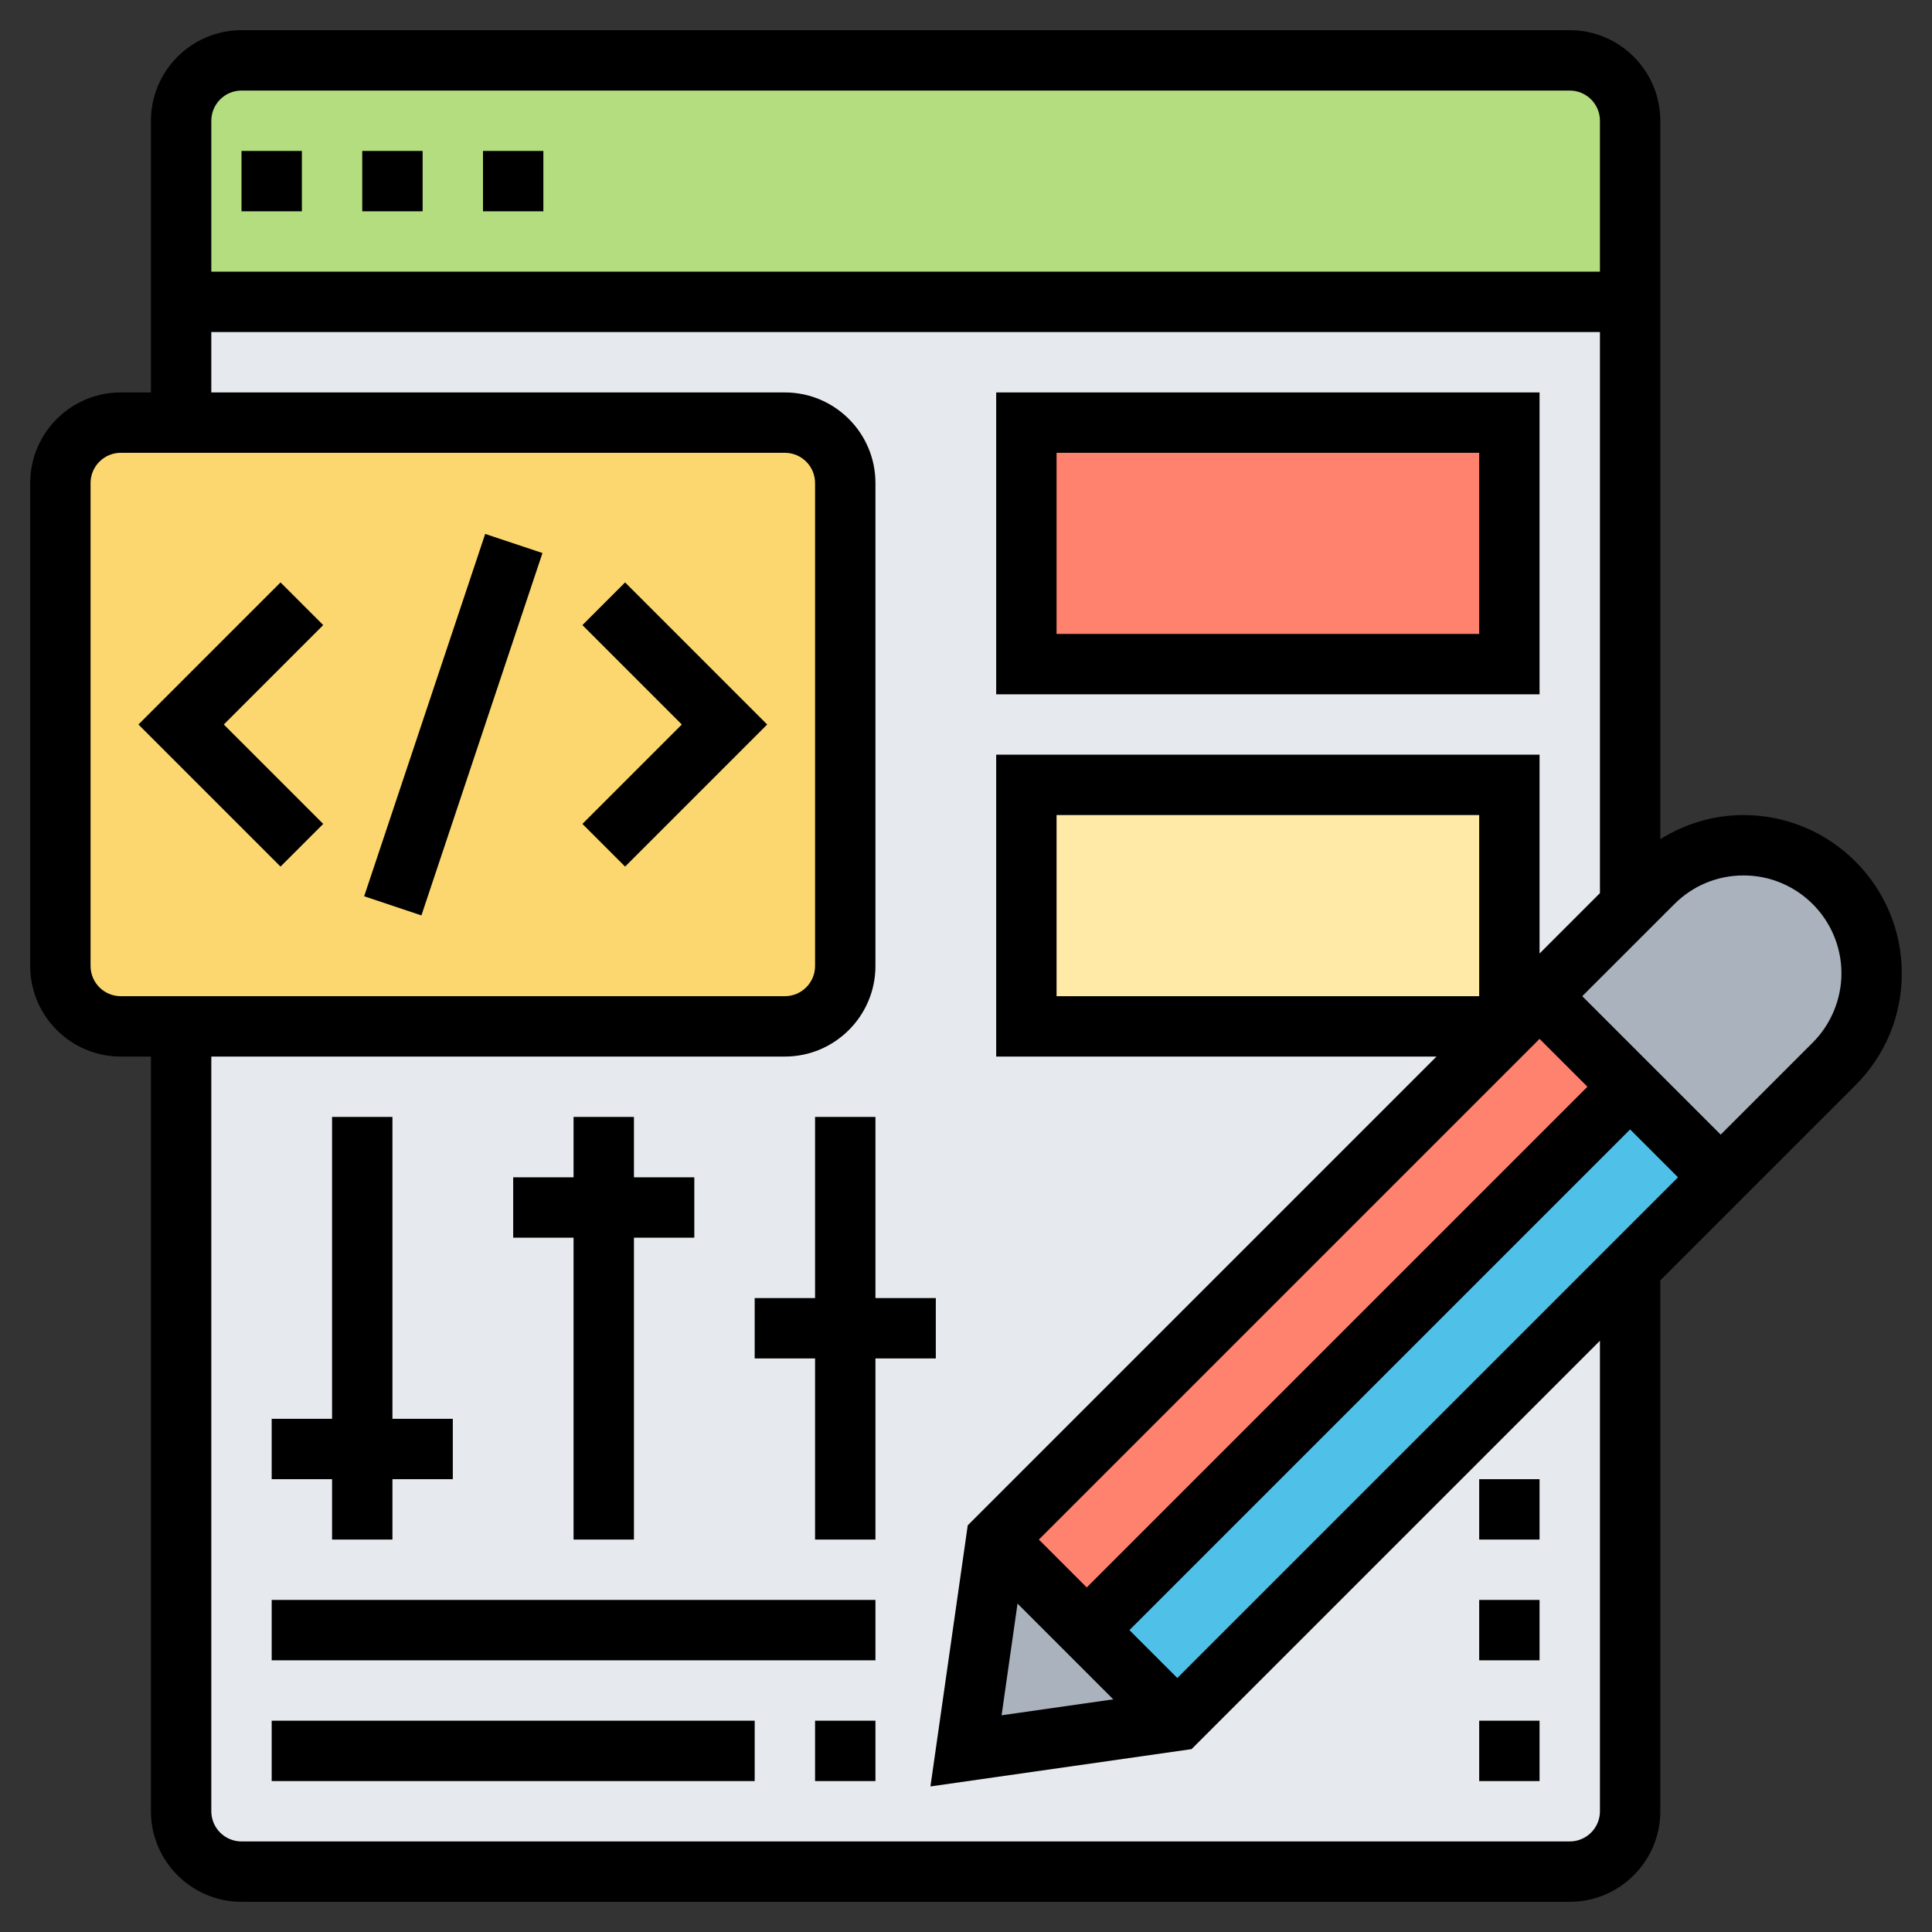 <svg id="Layer_5" enable-background="new 0 0 64 64" height="512" viewBox="0 0 64 64" width="512" xmlns="http://www.w3.org/2000/svg"><rect x="0" y="0" width="64" height="64" fill="#333333" stroke="none"/><path d="m52 62h-44c-1.105 0-2-.895-2-2v-50h48v50c0 1.105-.895 2-2 2z" fill="#e6e9ed"/><path d="m34 14h16v8h-16z" fill="#ff826e"/><path d="m50.5 33.5-.5.5h-16v-8h16v7z" fill="#ffeaa7"/><path d="m28 16v16c0 1.1-.9 2-2 2h-6-8-6-2c-1.1 0-2-.9-2-2v-16c0-1.1.9-2 2-2h2 20c1.1 0 2 .9 2 2z" fill="#fcd770"/><path d="m6 10v-6c0-1.1.9-2 2-2h44c1.1 0 2 .9 2 2v6z" fill="#b4dd7f"/><path d="m57 39-3 3-15 15-3-3 18-18z" fill="#4fc1e9"/><path d="m51 33 3 3-18 18-3-3 17-17 .5-.5z" fill="#ff826e"/><path d="m62 32.24c0 1.13-.45 2.21-1.24 3l-3.76 3.76-3-3-3-3 3-3 .76-.76c.79-.79 1.87-1.24 3-1.24 1.17 0 2.23.48 3 1.24.76.77 1.24 1.83 1.24 3z" fill="#aab2bd"/><path d="m39 57-7 1 1-7 3 3z" fill="#aab2bd"/><path d="m63 32.243c0-2.891-2.352-5.243-5.242-5.243-.993 0-1.936.286-2.758.798v-23.798c0-1.654-1.346-3-3-3h-44c-1.654 0-3 1.346-3 3v9h-1c-1.654 0-3 1.346-3 3v16c0 1.654 1.346 3 3 3h1v25c0 1.654 1.346 3 3 3h44c1.654 0 3-1.346 3-3v-17.586l6.465-6.465c.99-.99 1.535-2.306 1.535-3.706zm-55-29.243h44c.552 0 1 .449 1 1v5h-46v-5c0-.551.448-1 1-1zm-5 29v-16c0-.551.448-1 1-1h22c.552 0 1 .449 1 1v16c0 .551-.448 1-1 1h-22c-.552 0-1-.449-1-1zm50 28c0 .552-.448 1-1 1h-44c-.552 0-1-.448-1-1v-25h19c1.654 0 3-1.346 3-3v-16c0-1.654-1.346-3-3-3h-19v-2h46v18.586l-2 2v-6.586h-18v10h14.586l-15.528 15.528-1.236 8.65 8.65-1.236 13.528-13.528zm-19.293-6.879 3.172 3.172-3.7.528zm5.293 2.465-1.586-1.586 16.586-16.586 1.586 1.586zm-3-3-1.586-1.586 16.586-16.586 1.586 1.586zm13-19.586h-14v-6h14zm11.051 1.535-3.051 3.051-4.586-4.586 3.051-3.05h.001c.611-.613 1.425-.95 2.292-.95 1.788 0 3.242 1.455 3.242 3.243 0 .854-.346 1.689-.949 2.292z"/><path d="m16 5h2v2h-2z"/><path d="m12 5h2v2h-2z"/><path d="m8 5h2v2h-2z"/><path d="m8.675 23h12.649v1.999h-12.649z" transform="matrix(.317 -.949 .949 .317 -12.514 30.632)"/><path d="m19.293 20.707 3.293 3.293-3.293 3.293 1.414 1.414 4.707-4.707-4.707-4.707z"/><path d="m9.293 19.293-4.707 4.707 4.707 4.707 1.414-1.414-3.293-3.293 3.293-3.293z"/><path d="m51 13h-18v10h18zm-2 8h-14v-6h14z"/><path d="m9 57h16v2h-16z"/><path d="m9 53h20v2h-20z"/><path d="m11 51h2v-2h2v-2h-2v-10h-2v10h-2v2h2z"/><path d="m19 51h2v-10h2v-2h-2v-2h-2v2h-2v2h2z"/><path d="m31 45v-2h-2v-6h-2v6h-2v2h2v6h2v-6z"/><path d="m27 57h2v2h-2z"/><path d="m49 53h2v2h-2z"/><path d="m49 49h2v2h-2z"/><path d="m49 57h2v2h-2z"/></svg>